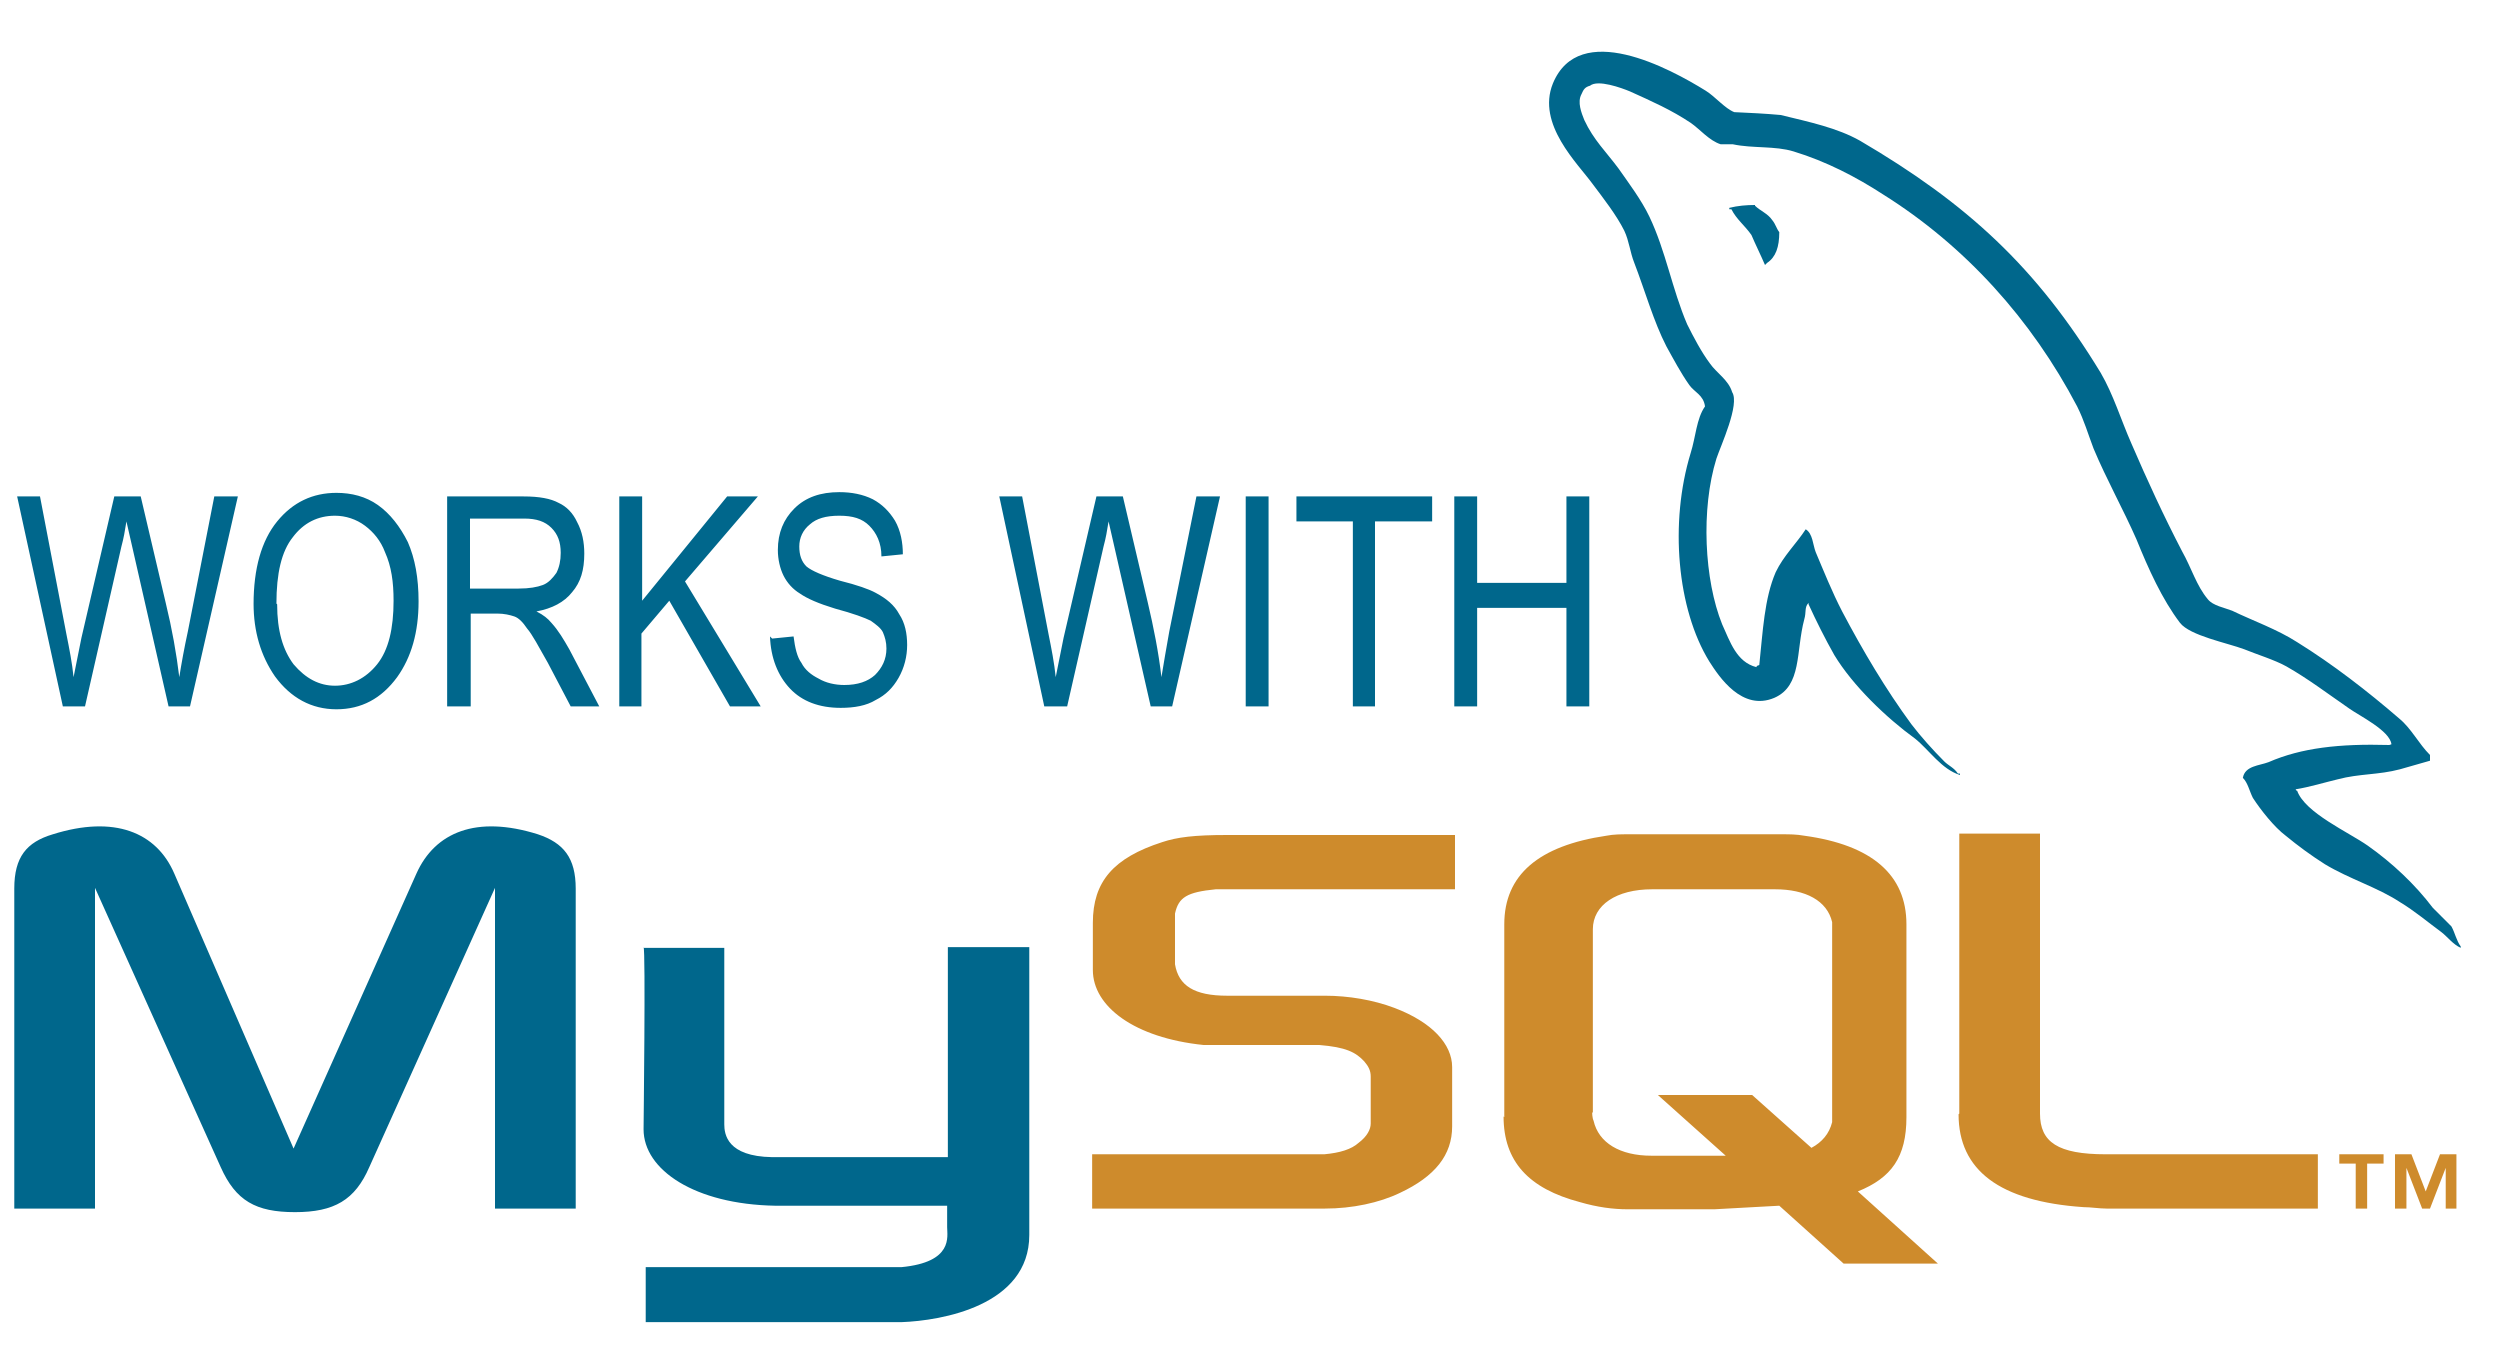 <svg width="35" height="19" viewBox="0 0 35 19" fill="none" xmlns="http://www.w3.org/2000/svg">
<path fill-rule="evenodd" clip-rule="evenodd" d="M0.19 16.92H1.33V12.43L3.09 16.34C3.3 16.81 3.58 16.97 4.13 16.97C4.68 16.97 4.97 16.8 5.17 16.34L6.93 12.43V16.92H8.06V12.44C8.06 12.01 7.89 11.8 7.53 11.68C6.67 11.41 6.09 11.65 5.83 12.23L4.11 16.08L2.44 12.23C2.19 11.65 1.6 11.41 0.74 11.68C0.37 11.79 0.2 12 0.2 12.44V16.92H0.19ZM9.01 13.27H10.14V15.74C10.14 15.88 10.18 16.19 10.81 16.2C11.12 16.2 13.25 16.2 13.27 16.2V13.26H14.41C14.41 13.26 14.41 17.27 14.41 17.29C14.41 18.28 13.18 18.49 12.62 18.51H9.04V17.74C9.04 17.74 12.61 17.74 12.62 17.74C13.35 17.67 13.26 17.31 13.26 17.18V16.88H10.85C9.73 16.86 9.01 16.38 9.01 15.81C9.01 15.76 9.04 13.29 9.01 13.26V13.27ZM33.45 10.43C32.75 10.41 32.22 10.47 31.76 10.67C31.63 10.72 31.43 10.72 31.4 10.89C31.47 10.96 31.49 11.07 31.54 11.17C31.65 11.34 31.84 11.58 32 11.7C32.17 11.84 32.36 11.98 32.55 12.1C32.9 12.31 33.28 12.42 33.6 12.63C33.8 12.75 33.99 12.91 34.18 13.05C34.27 13.12 34.34 13.22 34.45 13.27V13.25C34.39 13.17 34.37 13.06 34.32 12.97L34.06 12.71C33.81 12.38 33.49 12.08 33.15 11.84C32.88 11.65 32.27 11.38 32.16 11.07C32.16 11.07 32.14 11.07 32.14 11.05C32.33 11.02 32.56 10.95 32.73 10.91C33.03 10.83 33.3 10.85 33.6 10.77C33.74 10.73 33.88 10.69 34.02 10.65V10.57C33.86 10.41 33.76 10.2 33.59 10.06C33.15 9.68 32.66 9.3 32.16 8.99C31.88 8.81 31.54 8.69 31.25 8.55C31.15 8.51 30.98 8.48 30.91 8.39C30.75 8.2 30.68 7.95 30.55 7.72C30.29 7.22 30.06 6.72 29.84 6.21C29.69 5.87 29.59 5.53 29.41 5.22C28.51 3.74 27.54 2.85 26.04 1.97C25.72 1.79 25.34 1.71 24.93 1.61C24.71 1.59 24.5 1.58 24.28 1.57C24.15 1.52 24.01 1.35 23.88 1.27C23.38 0.96 22.11 0.27 21.74 1.17C21.51 1.74 22.09 2.29 22.3 2.58C22.45 2.78 22.63 3.01 22.74 3.23C22.81 3.38 22.82 3.53 22.88 3.68C23.03 4.07 23.15 4.5 23.33 4.85C23.43 5.03 23.53 5.22 23.65 5.39C23.72 5.49 23.85 5.53 23.87 5.69C23.75 5.86 23.74 6.12 23.67 6.34C23.37 7.32 23.48 8.53 23.93 9.26C24.07 9.48 24.39 9.96 24.84 9.77C25.23 9.6 25.14 9.12 25.26 8.67C25.29 8.57 25.26 8.5 25.32 8.44V8.46C25.43 8.7 25.55 8.94 25.68 9.17C25.94 9.6 26.41 10.05 26.81 10.34C27.01 10.5 27.18 10.77 27.44 10.85V10.83H27.41C27.36 10.75 27.28 10.72 27.22 10.66C27.06 10.5 26.89 10.31 26.76 10.14C26.4 9.65 26.08 9.11 25.79 8.56C25.65 8.29 25.53 7.99 25.42 7.73C25.38 7.63 25.38 7.47 25.28 7.41C25.15 7.61 24.97 7.78 24.86 8.01C24.7 8.38 24.68 8.84 24.63 9.31C24.59 9.33 24.6 9.31 24.59 9.34C24.31 9.27 24.22 8.98 24.11 8.74C23.86 8.12 23.81 7.13 24.03 6.42C24.09 6.24 24.36 5.66 24.25 5.49C24.2 5.32 24.03 5.22 23.94 5.09C23.82 4.93 23.71 4.72 23.62 4.54C23.41 4.05 23.32 3.51 23.09 3.03C22.98 2.8 22.8 2.56 22.66 2.36C22.49 2.13 22.31 1.96 22.18 1.68C22.14 1.58 22.08 1.43 22.14 1.32C22.17 1.25 22.19 1.22 22.26 1.2C22.37 1.11 22.7 1.23 22.82 1.28C23.13 1.42 23.4 1.54 23.67 1.72C23.8 1.81 23.93 1.97 24.09 2.02H24.26C24.54 2.08 24.85 2.04 25.11 2.12C25.57 2.26 25.99 2.48 26.36 2.72C27.51 3.44 28.44 4.47 29.08 5.69C29.18 5.89 29.23 6.07 29.31 6.28C29.49 6.71 29.73 7.14 29.91 7.55C30.08 7.97 30.27 8.39 30.52 8.72C30.66 8.9 31.18 9 31.42 9.09C31.59 9.16 31.85 9.24 32.01 9.33C32.31 9.5 32.6 9.72 32.89 9.92C33.03 10.02 33.46 10.23 33.48 10.42L33.45 10.43Z" fill="#00678C"/>
<path fill-rule="evenodd" clip-rule="evenodd" d="M24.57 2.87C24.45 2.87 24.33 2.88 24.21 2.91V2.93H24.24C24.31 3.07 24.43 3.16 24.52 3.29C24.58 3.43 24.65 3.57 24.71 3.71L24.74 3.68C24.86 3.6 24.91 3.46 24.91 3.25C24.87 3.2 24.86 3.14 24.81 3.08C24.75 2.99 24.64 2.95 24.57 2.88V2.87Z" fill="#00678C"/>
<path fill-rule="evenodd" clip-rule="evenodd" d="M15.29 16.92H18.55C18.93 16.92 19.31 16.84 19.6 16.7C20.09 16.47 20.33 16.17 20.33 15.77V14.94C20.33 14.62 20.05 14.31 19.52 14.11C19.23 14 18.88 13.94 18.55 13.94H17.18C16.72 13.94 16.5 13.8 16.45 13.5C16.45 13.47 16.45 13.43 16.45 13.4V12.89C16.45 12.89 16.45 12.83 16.45 12.79C16.5 12.56 16.62 12.49 17.02 12.45C17.05 12.45 17.1 12.45 17.13 12.45H20.37V11.69H17.18C16.72 11.69 16.48 11.72 16.27 11.79C15.59 12.01 15.3 12.34 15.3 12.92V13.58C15.3 14.09 15.88 14.53 16.85 14.63C16.96 14.63 17.07 14.63 17.18 14.63H18.35C18.35 14.63 18.44 14.63 18.47 14.63C18.84 14.66 18.98 14.73 19.1 14.86C19.16 14.93 19.19 14.99 19.19 15.07V15.73C19.19 15.81 19.14 15.91 19.02 16C18.92 16.09 18.76 16.14 18.54 16.16C18.5 16.16 18.46 16.16 18.42 16.16H15.29V16.92ZM27.42 15.6C27.42 16.38 27.99 16.82 29.17 16.9C29.27 16.9 29.39 16.92 29.49 16.92H32.45V16.16H29.48C28.81 16.16 28.56 15.99 28.56 15.59V11.67H27.43V15.59L27.42 15.6ZM21.06 15.64V12.94C21.06 12.25 21.54 11.84 22.49 11.7C22.59 11.68 22.7 11.68 22.79 11.68H24.95C25.05 11.68 25.15 11.68 25.26 11.7C26.21 11.83 26.69 12.25 26.69 12.94V15.64C26.69 16.2 26.48 16.49 26.01 16.68L27.13 17.69H25.81L24.91 16.88L24 16.93H22.79C22.58 16.93 22.36 16.9 22.12 16.83C21.4 16.64 21.05 16.26 21.05 15.63L21.06 15.64ZM22.29 15.57C22.29 15.57 22.29 15.65 22.31 15.69C22.38 16 22.68 16.18 23.12 16.18H24.16L23.21 15.33H24.53L25.36 16.07C25.51 15.99 25.61 15.87 25.65 15.71C25.65 15.67 25.65 15.63 25.65 15.6V13.01C25.65 13.01 25.65 12.95 25.65 12.91C25.58 12.61 25.28 12.45 24.85 12.45H23.13C22.63 12.45 22.3 12.67 22.3 13.01V15.58L22.29 15.57ZM32.97 16.92H33.14V16.29H33.37V16.16H32.75V16.29H32.98V16.92H32.97ZM34.24 16.92H34.39V16.16H34.16L33.96 16.68L33.76 16.16H33.53V16.92H33.69V16.35L33.91 16.92H34.02L34.24 16.35V16.92Z" fill="#CE8B2C"/>
<path fill-rule="evenodd" clip-rule="evenodd" d="M0.88 9.89L0.24 6.95H0.56L0.93 8.88C0.97 9.08 1.01 9.28 1.03 9.48L1.14 8.93L1.6 6.95H1.97L2.32 8.44C2.41 8.81 2.47 9.15 2.51 9.48C2.54 9.29 2.58 9.07 2.63 8.84L3 6.95H3.33L2.66 9.89H2.36L1.85 7.65L1.77 7.3C1.75 7.43 1.73 7.54 1.7 7.65L1.19 9.89H0.87H0.88ZM3.55 8.46C3.55 7.96 3.66 7.57 3.88 7.3C4.1 7.03 4.38 6.9 4.71 6.9C4.92 6.9 5.12 6.95 5.29 7.07C5.46 7.19 5.6 7.37 5.71 7.59C5.81 7.82 5.86 8.09 5.86 8.42C5.86 8.85 5.76 9.2 5.56 9.48C5.34 9.78 5.06 9.93 4.71 9.93C4.36 9.93 4.07 9.77 3.85 9.47C3.65 9.18 3.55 8.84 3.55 8.45V8.46ZM3.88 8.46C3.88 8.83 3.96 9.1 4.11 9.3C4.28 9.5 4.47 9.6 4.69 9.6C4.91 9.6 5.12 9.5 5.28 9.3C5.44 9.1 5.51 8.8 5.51 8.41C5.51 8.15 5.48 7.93 5.39 7.73C5.33 7.57 5.23 7.45 5.11 7.36C4.99 7.27 4.84 7.22 4.69 7.22C4.45 7.22 4.25 7.32 4.1 7.52C3.94 7.72 3.87 8.03 3.87 8.45L3.88 8.46ZM6.26 9.89V6.95H7.33C7.55 6.95 7.71 6.98 7.82 7.04C7.93 7.09 8.02 7.18 8.08 7.31C8.15 7.44 8.18 7.59 8.18 7.75C8.18 7.98 8.13 8.15 8.01 8.29C7.9 8.43 7.73 8.52 7.51 8.56C7.61 8.61 7.67 8.66 7.72 8.72C7.82 8.83 7.89 8.95 7.97 9.09L8.39 9.89H7.99L7.67 9.28C7.54 9.05 7.45 8.88 7.38 8.8C7.32 8.71 7.26 8.65 7.2 8.63C7.14 8.61 7.06 8.59 6.96 8.59H6.59V9.89H6.27H6.26ZM6.58 8.24H7.26C7.41 8.24 7.52 8.22 7.6 8.19C7.68 8.16 7.74 8.09 7.79 8.02C7.83 7.94 7.85 7.85 7.85 7.74C7.85 7.59 7.81 7.48 7.72 7.39C7.63 7.3 7.51 7.26 7.34 7.26H6.58V8.23V8.24ZM8.67 9.89V6.95H8.99V8.41L10.18 6.95H10.61L9.59 8.14L10.65 9.89H10.22L9.37 8.41L8.98 8.87V9.89H8.66H8.67ZM10.81 8.94L11.11 8.91C11.13 9.07 11.16 9.2 11.22 9.28C11.27 9.38 11.36 9.45 11.46 9.5C11.56 9.56 11.69 9.59 11.82 9.59C12.01 9.59 12.15 9.54 12.25 9.45C12.35 9.35 12.41 9.23 12.41 9.08C12.41 8.99 12.39 8.92 12.36 8.85C12.33 8.79 12.26 8.74 12.19 8.69C12.11 8.65 11.95 8.59 11.69 8.52C11.46 8.45 11.3 8.38 11.2 8.31C11.1 8.25 11.02 8.16 10.97 8.06C10.92 7.96 10.89 7.83 10.89 7.7C10.89 7.46 10.97 7.27 11.12 7.12C11.28 6.96 11.49 6.89 11.75 6.89C11.92 6.89 12.08 6.92 12.22 6.99C12.35 7.06 12.45 7.16 12.53 7.29C12.61 7.43 12.64 7.6 12.64 7.76L12.34 7.79C12.34 7.6 12.27 7.46 12.17 7.36C12.07 7.26 11.94 7.22 11.75 7.22C11.56 7.22 11.43 7.26 11.34 7.34C11.24 7.42 11.19 7.53 11.19 7.65C11.19 7.77 11.22 7.86 11.29 7.93C11.36 7.99 11.52 8.06 11.76 8.13C12 8.19 12.17 8.25 12.26 8.3C12.41 8.38 12.52 8.47 12.59 8.6C12.67 8.72 12.7 8.87 12.7 9.03C12.7 9.19 12.66 9.35 12.58 9.49C12.5 9.63 12.4 9.73 12.26 9.8C12.13 9.88 11.96 9.91 11.77 9.91C11.47 9.91 11.23 9.82 11.06 9.64C10.89 9.46 10.79 9.21 10.78 8.91L10.81 8.94ZM14.62 9.89L13.99 6.95H14.31L14.68 8.88C14.72 9.08 14.76 9.28 14.78 9.48L14.89 8.93L15.35 6.95H15.72L16.07 8.44C16.15 8.78 16.22 9.13 16.26 9.48C16.29 9.29 16.33 9.07 16.37 8.84L16.75 6.95H17.08L16.41 9.89H16.11L15.6 7.65L15.52 7.3C15.5 7.43 15.48 7.54 15.45 7.65L14.94 9.89H14.62ZM17.44 9.89V6.95H17.76V9.89H17.44ZM18.94 9.89V7.3H18.15V6.95H20.05V7.3H19.25V9.89H18.94ZM20.36 9.89V6.95H20.68V8.16H21.93V6.95H22.25V9.89H21.93V8.51H20.68V9.89H20.36Z" fill="#00678C"/>
</svg>
